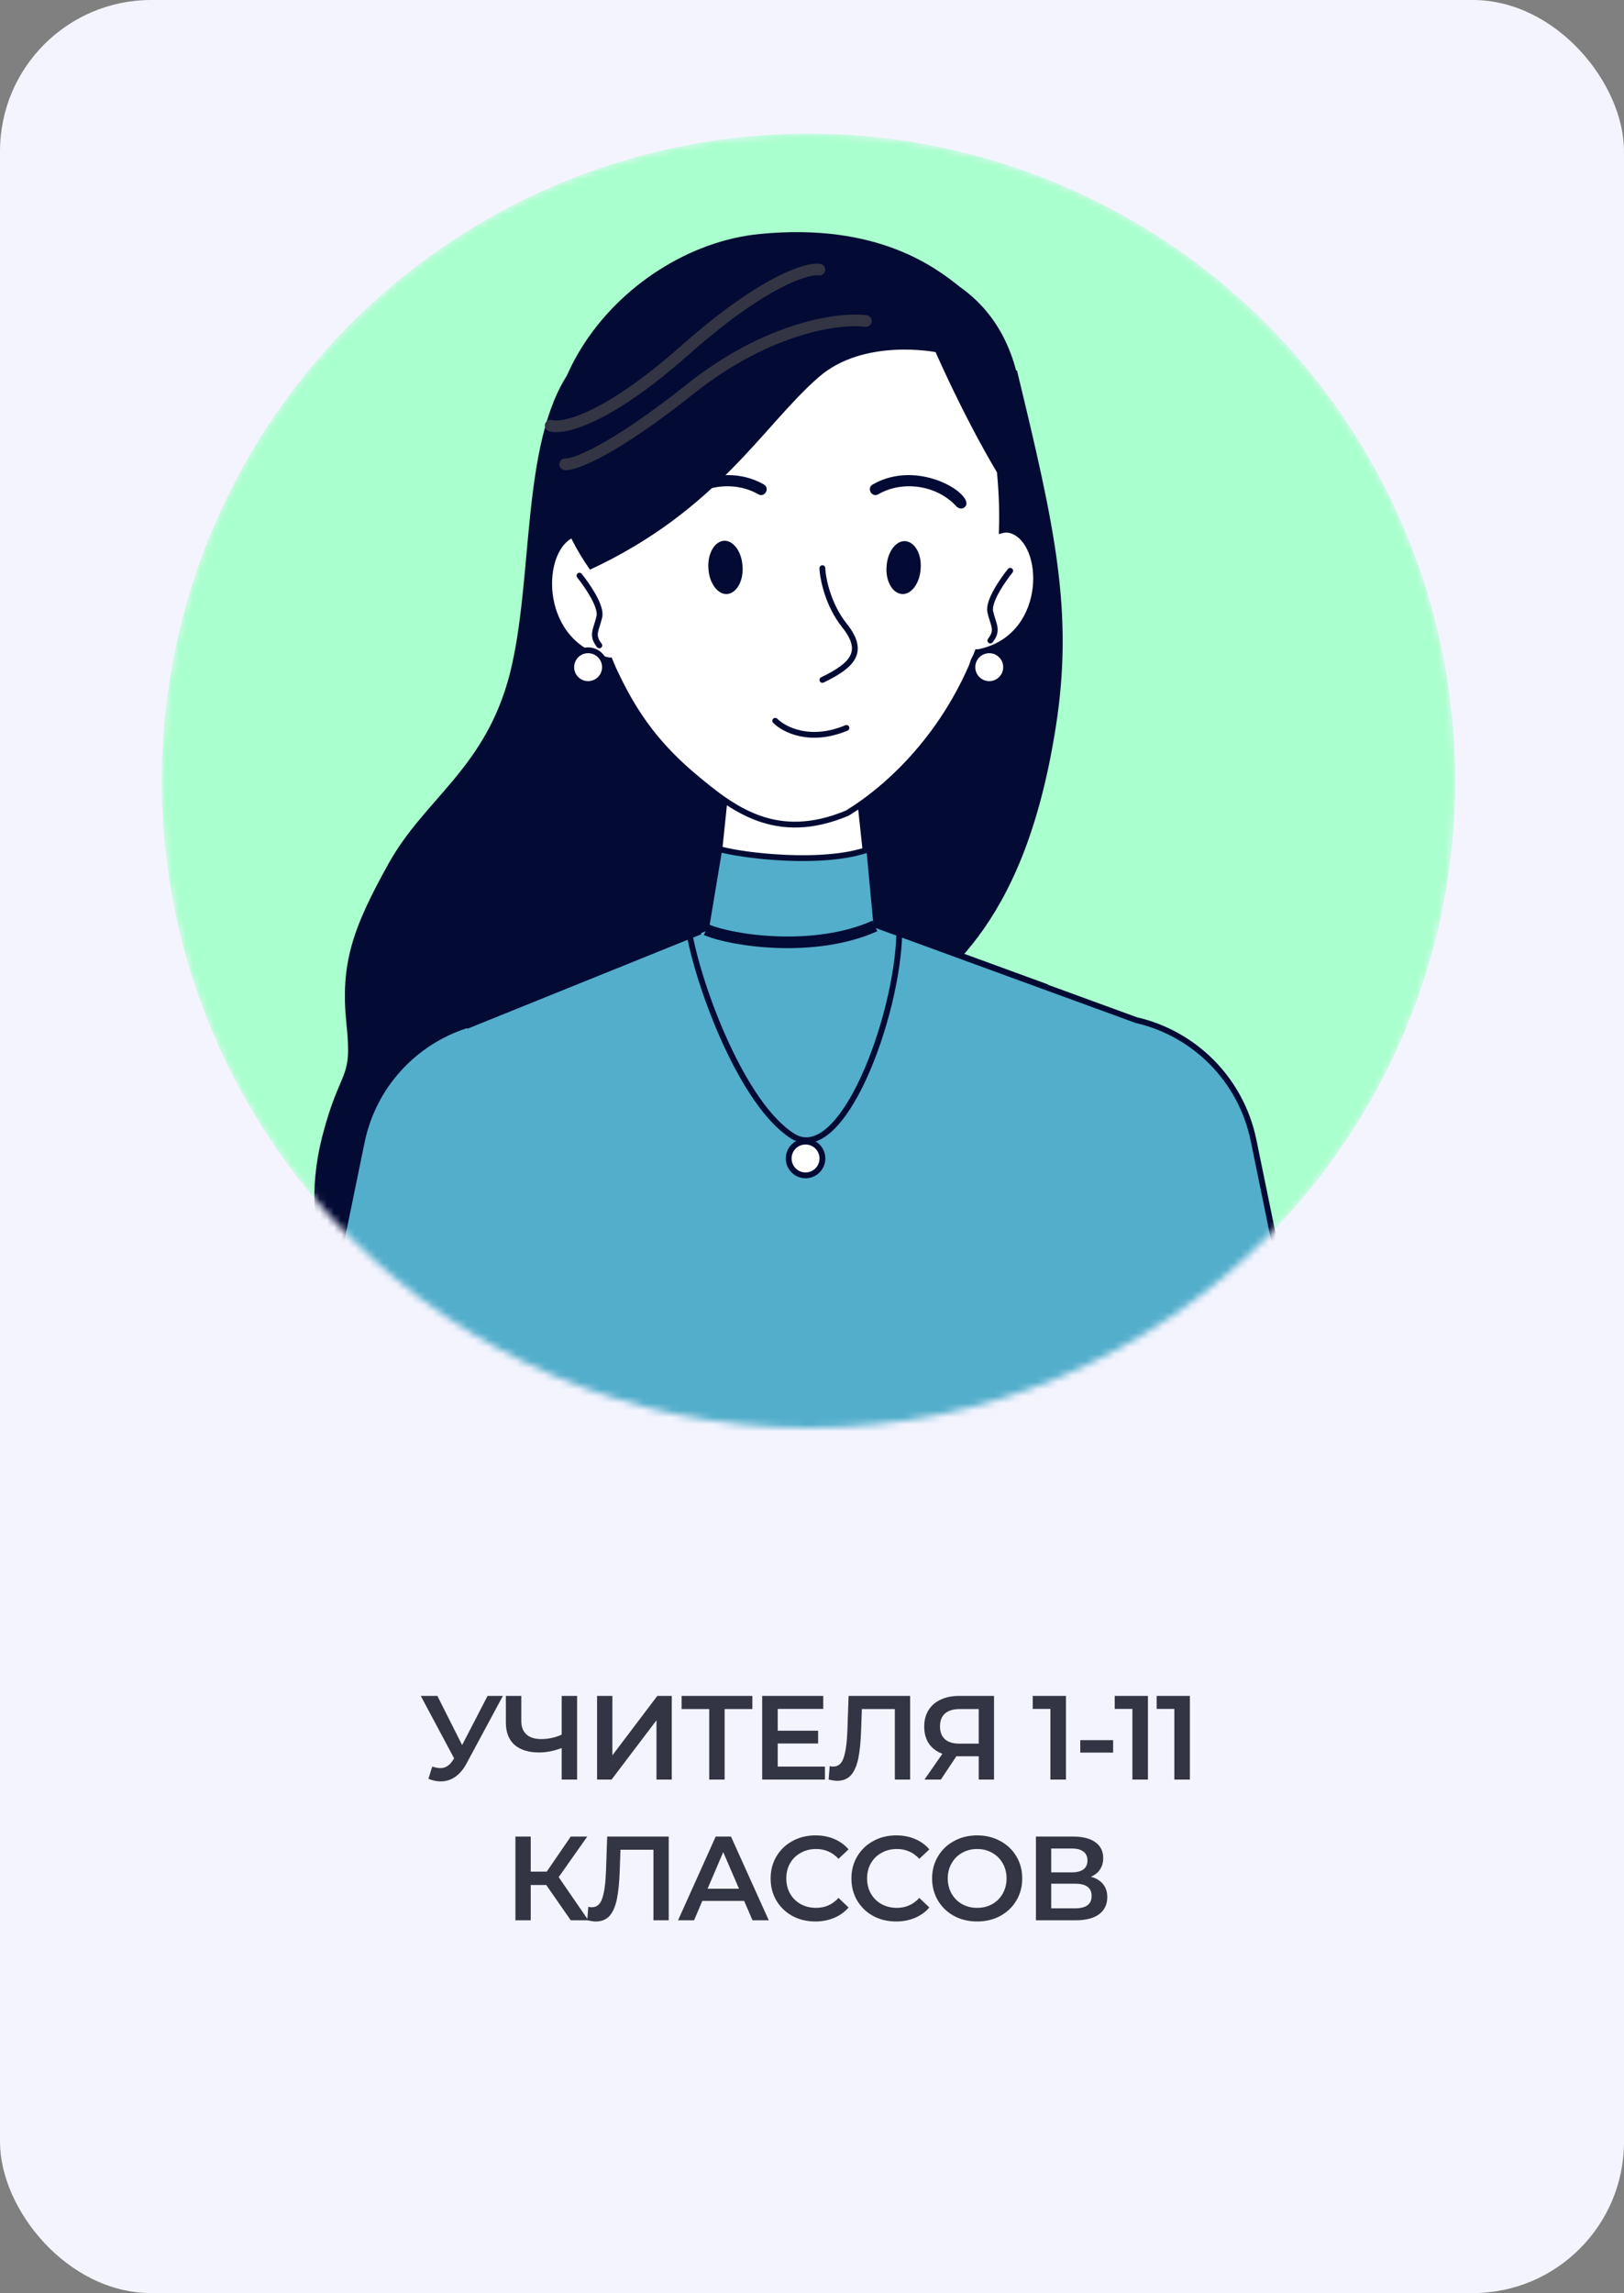 <?xml version="1.0" encoding="UTF-8"?> <svg xmlns="http://www.w3.org/2000/svg" width="231" height="326" viewBox="0 0 231 326" fill="none"><rect x="0" y="0" width="231" height="326" fill="#808080" stroke="none"/><rect width="231" height="326" rx="21.508" fill="#F4F4FF"></rect><mask id="mask0_54_54808" style="mask-type:alpha" maskUnits="userSpaceOnUse" x="23" y="19" width="184" height="184"><ellipse cx="115" cy="111" rx="92" ry="92" transform="rotate(90 115 111)" fill="#562EE7"></ellipse></mask><g mask="url(#mask0_54_54808)"><ellipse cx="115" cy="111" rx="92" ry="92" transform="rotate(90 115 111)" fill="#A9FFCD"></ellipse><path d="M45.855 161.497C43.776 169.602 45.002 175.52 45.855 177.493L85.418 172.428L126.154 145.502C133.299 139.316 145.509 132.918 150.147 103.539C152.76 87.117 150.094 75.12 144.656 52.673C122.262 47.927 86.431 44.835 80.939 52.939C74.061 63.017 75.927 82.372 72.515 95.808C69.049 109.244 60.465 113.457 55.292 122.734C50.121 132.012 48.414 137.024 49.267 145.448C50.174 153.926 48.468 151.42 45.855 161.497Z" fill="#030B34"></path><path fill-rule="evenodd" clip-rule="evenodd" d="M101.193 131.639L104.712 97.888L120.602 97.461L124.227 131.319L148.594 140.223C148.594 140.223 146.461 156.592 113.563 156.592C80.665 156.592 78.746 140.703 78.746 140.703L101.193 131.639Z" fill="white" stroke="#030B34" stroke-width="0.827"></path><path d="M79.124 141.717L101.625 132.599L100.825 130.626L78.324 139.744L79.124 141.717Z" fill="#030B34"></path><path fill-rule="evenodd" clip-rule="evenodd" d="M99.546 132.279L100.453 131.906L102.319 120.708C105.678 121.668 117.248 123.055 123.647 120.708L124.66 131.532L161.61 145.022C169.768 146.888 176.486 153.34 178.299 162.084L188.216 210.391L150.04 218.229L143.268 242.596L85.683 242.596L78.432 218.229L41.535 210.605L51.452 162.351C53.105 154.3 58.97 148.115 66.329 145.769L99.546 132.279Z" fill="#53AECB" stroke="#030B34" stroke-width="0.827"></path><path d="M66.497 146.249L99.768 132.813L99.341 131.8L66.07 145.236L66.497 146.249Z" fill="#030B34"></path><path fill-rule="evenodd" clip-rule="evenodd" d="M98.785 42.97C99.958 42.65 101.238 42.276 102.571 41.903C108.383 40.25 115.154 38.331 120.539 39.184C129.444 40.73 140.427 51.554 142.08 65.737C142.454 69.096 142.614 72.349 142.507 75.388C143.093 75.228 143.733 75.281 144.426 75.654C149.012 78.054 148.959 90.744 139.201 92.716H139.041C134.616 104.233 126.778 111.751 120.539 115.59C110.355 119.856 104.224 115.004 98.572 110.259C92.92 105.46 89.934 100.874 87.322 95.276C87.108 94.849 86.948 94.369 86.735 93.889H86.628C76.498 91.863 76.391 78.64 81.19 76.134C81.403 76.028 81.616 75.921 81.776 75.868C78.897 67.87 74.845 49.048 98.785 42.97Z" fill="white" stroke="#030B34" stroke-width="0.827"></path><path d="M99.051 44.037C93.186 45.53 89.133 47.769 86.361 50.329C83.588 52.888 82.042 55.874 81.242 58.966C79.696 65.098 81.349 71.55 82.788 75.495L80.762 76.242C79.269 72.19 77.457 65.258 79.109 58.486C79.963 55.074 81.722 51.715 84.815 48.836C87.907 45.956 92.333 43.557 98.464 42.011L99.051 44.037Z" fill="#030B34"></path><path d="M144.223 70.962C144.223 70.962 150.141 50.434 136.598 40.837C133.185 38.117 124.921 31.612 108.072 33.265C88.184 35.185 68.296 58.752 83.918 80.986C102.1 72.561 108.605 60.405 116.497 53.58C122.895 48.035 133.079 50.061 133.079 50.061C133.079 50.061 138.517 62.538 144.223 70.962Z" fill="#030B34"></path><path d="M110.269 102.474C111.496 103.7 115.175 105.673 120.4 103.487" stroke="#030B34" stroke-width="0.827" stroke-linecap="round"></path><path d="M116.976 80.772C117.03 82.265 117.776 85.997 120.122 88.93C123.055 92.609 121.402 94.528 116.976 96.661" stroke="#030B34" stroke-width="0.827" stroke-linecap="round"></path><path d="M100.767 80.826C100.607 78.746 101.62 76.987 102.953 76.88C104.286 76.773 105.512 78.426 105.619 80.506C105.779 82.585 104.765 84.345 103.432 84.451C102.099 84.558 100.873 82.905 100.767 80.826Z" fill="#030B34"></path><path d="M126.106 80.559C126.213 78.48 127.439 76.827 128.772 76.933C130.105 77.04 131.118 78.746 130.958 80.826C130.852 82.905 129.625 84.558 128.292 84.451C126.959 84.345 125.946 82.638 126.106 80.559Z" fill="#030B34"></path><path d="M95.542 72.081C93.835 70.534 101.993 65.043 108.658 68.882C109.565 69.415 108.765 70.801 107.858 70.268C104.339 68.242 99.434 68.988 96.715 72.027C96.341 72.347 95.862 72.401 95.542 72.081Z" fill="#030B34"></path><path d="M137.242 72.081C138.948 70.534 130.79 65.043 124.125 68.882C123.219 69.415 124.019 70.801 124.925 70.268C128.444 68.242 133.349 68.988 136.069 72.027C136.442 72.347 136.922 72.401 137.242 72.081Z" fill="#030B34"></path><path d="M82.422 81.839C83.488 83.172 85.621 86.211 85.248 87.704C84.821 89.57 84.075 90.263 85.248 91.756" stroke="#030B34" stroke-width="0.827" stroke-linecap="round"></path><path d="M143.693 81.145C142.627 82.478 140.494 85.517 140.867 87.01C141.294 88.876 142.04 89.57 140.867 91.062" stroke="#030B34" stroke-width="0.827" stroke-linecap="round"></path><path d="M123.16 45.636C119.481 45.156 109.351 46.436 98.207 55.287C87.063 64.138 81.678 66.111 80.398 66.004" stroke="#333544" stroke-width="1.654" stroke-linecap="round"></path><path d="M116.554 38.331C114.795 38.065 108.503 39.984 97.359 49.848C86.215 59.712 80.03 61.045 78.324 60.512" stroke="#333544" stroke-width="1.654" stroke-linecap="round"></path><path d="M98.058 132.705C99.551 140.81 105.683 157.019 112.721 161.498C119.759 165.976 127.651 144.542 127.917 132.705" stroke="#030B34" stroke-width="0.827"></path><path d="M114.583 167.096C115.908 167.096 116.982 166.022 116.982 164.697C116.982 163.372 115.908 162.297 114.583 162.297C113.258 162.297 112.183 163.372 112.183 164.697C112.183 166.022 113.258 167.096 114.583 167.096Z" fill="white" stroke="#030B34" stroke-width="0.827"></path><path d="M140.712 97.248C142.037 97.248 143.111 96.174 143.111 94.849C143.111 93.523 142.037 92.449 140.712 92.449C139.387 92.449 138.312 93.523 138.312 94.849C138.312 96.174 139.387 97.248 140.712 97.248Z" fill="white" stroke="#030B34" stroke-width="0.827"></path><path d="M83.653 97.248C84.978 97.248 86.052 96.174 86.052 94.849C86.052 93.523 84.978 92.449 83.653 92.449C82.328 92.449 81.254 93.523 81.254 94.849C81.254 96.174 82.328 97.248 83.653 97.248Z" fill="white" stroke="#030B34" stroke-width="0.827"></path><path d="M100.453 132.171C104.185 133.771 115.916 135.477 124.447 131.638" stroke="#030B34" stroke-width="1.654"></path></g><path d="M71.53 241.1L66.362 250.705C65.909 251.555 65.365 252.195 64.73 252.626C64.107 253.045 63.427 253.255 62.69 253.255C62.101 253.255 61.517 253.13 60.939 252.881L61.483 251.147C61.948 251.294 62.333 251.368 62.639 251.368C63.353 251.368 63.943 251 64.407 250.263L64.594 249.974L59.851 241.1H62.214L65.733 248.087L69.354 241.1H71.53ZM82.088 241.1V253H79.895V248.512C78.773 248.931 77.708 249.141 76.699 249.141C75.181 249.141 74.008 248.778 73.18 248.053C72.364 247.316 71.956 246.262 71.956 244.891V241.1H74.149V244.653C74.149 245.492 74.393 246.132 74.88 246.574C75.368 247.016 76.065 247.237 76.971 247.237C78.003 247.237 78.977 247.027 79.895 246.608V241.1H82.088ZM84.93 241.1H87.106V249.549L93.499 241.1H95.555V253H93.379V244.568L86.987 253H84.93V241.1ZM107.018 242.97H103.074V253H100.881V242.97H96.954V241.1H107.018V242.97ZM117.339 251.147V253H108.414V241.1H117.101V242.953H110.624V246.047H116.37V247.866H110.624V251.147H117.339ZM129.459 241.1V253H127.283V242.97H122.591L122.489 245.945C122.432 247.611 122.296 248.965 122.081 250.008C121.865 251.039 121.52 251.827 121.044 252.371C120.568 252.904 119.91 253.17 119.072 253.17C118.777 253.17 118.375 253.113 117.865 253L118.018 251.079C118.165 251.124 118.335 251.147 118.528 251.147C119.219 251.147 119.706 250.739 119.99 249.923C120.284 249.096 120.466 247.798 120.534 246.03L120.704 241.1H129.459ZM141.391 241.1V253H139.215V249.685H136.274H136.036L133.826 253H131.497L134.047 249.328C133.22 249.022 132.58 248.54 132.126 247.883C131.684 247.214 131.463 246.41 131.463 245.469C131.463 244.562 131.667 243.78 132.075 243.123C132.483 242.466 133.061 241.967 133.809 241.627C134.557 241.276 135.436 241.1 136.444 241.1H141.391ZM136.512 242.97C135.606 242.97 134.909 243.18 134.421 243.599C133.945 244.018 133.707 244.63 133.707 245.435C133.707 246.217 133.94 246.823 134.404 247.254C134.869 247.673 135.543 247.883 136.427 247.883H139.215V242.97H136.512ZM151.622 241.1V253H149.412V242.953H146.896V241.1H151.622ZM153.659 247.39H158.334V249.158H153.659V247.39ZM163.285 241.1V253H161.075V242.953H158.559V241.1H163.285ZM169.25 241.1V253H167.04V242.953H164.524V241.1H169.25ZM77.7 267.985H75.49V273H73.314V261.1H75.49V266.081H77.768L81.185 261.1H83.531L79.468 266.863L83.684 273H81.185L77.7 267.985ZM95.122 261.1V273H92.946V262.97H88.254L88.152 265.945C88.095 267.611 87.959 268.965 87.744 270.008C87.529 271.039 87.183 271.827 86.707 272.371C86.231 272.904 85.574 273.17 84.735 273.17C84.44 273.17 84.038 273.113 83.528 273L83.681 271.079C83.828 271.124 83.998 271.147 84.191 271.147C84.882 271.147 85.37 270.739 85.653 269.923C85.948 269.096 86.129 267.798 86.197 266.03L86.367 261.1H95.122ZM105.848 270.246H99.898L98.725 273H96.447L101.802 261.1H103.978L109.35 273H107.038L105.848 270.246ZM105.117 268.512L102.873 263.31L100.646 268.512H105.117ZM115.973 273.17C114.771 273.17 113.683 272.909 112.709 272.388C111.745 271.855 110.986 271.124 110.431 270.195C109.887 269.266 109.615 268.217 109.615 267.05C109.615 265.883 109.892 264.834 110.448 263.905C111.003 262.976 111.762 262.25 112.726 261.729C113.7 261.196 114.788 260.93 115.99 260.93C116.964 260.93 117.854 261.1 118.659 261.44C119.463 261.78 120.143 262.273 120.699 262.919L119.271 264.262C118.409 263.333 117.35 262.868 116.092 262.868C115.276 262.868 114.545 263.049 113.899 263.412C113.253 263.763 112.748 264.256 112.386 264.891C112.023 265.526 111.842 266.245 111.842 267.05C111.842 267.855 112.023 268.574 112.386 269.209C112.748 269.844 113.253 270.342 113.899 270.705C114.545 271.056 115.276 271.232 116.092 271.232C117.35 271.232 118.409 270.762 119.271 269.821L120.699 271.181C120.143 271.827 119.458 272.32 118.642 272.66C117.837 273 116.947 273.17 115.973 273.17ZM127.465 273.17C126.264 273.17 125.176 272.909 124.201 272.388C123.238 271.855 122.479 271.124 121.923 270.195C121.379 269.266 121.107 268.217 121.107 267.05C121.107 265.883 121.385 264.834 121.94 263.905C122.496 262.976 123.255 262.25 124.218 261.729C125.193 261.196 126.281 260.93 127.482 260.93C128.457 260.93 129.347 261.1 130.151 261.44C130.956 261.78 131.636 262.273 132.191 262.919L130.763 264.262C129.902 263.333 128.842 262.868 127.584 262.868C126.768 262.868 126.037 263.049 125.391 263.412C124.745 263.763 124.241 264.256 123.878 264.891C123.516 265.526 123.334 266.245 123.334 267.05C123.334 267.855 123.516 268.574 123.878 269.209C124.241 269.844 124.745 270.342 125.391 270.705C126.037 271.056 126.768 271.232 127.584 271.232C128.842 271.232 129.902 270.762 130.763 269.821L132.191 271.181C131.636 271.827 130.95 272.32 130.134 272.66C129.33 273 128.44 273.17 127.465 273.17ZM138.992 273.17C137.78 273.17 136.686 272.909 135.711 272.388C134.737 271.855 133.972 271.124 133.416 270.195C132.861 269.254 132.583 268.206 132.583 267.05C132.583 265.894 132.861 264.851 133.416 263.922C133.972 262.981 134.737 262.25 135.711 261.729C136.686 261.196 137.78 260.93 138.992 260.93C140.205 260.93 141.299 261.196 142.273 261.729C143.248 262.25 144.013 262.976 144.568 263.905C145.124 264.834 145.401 265.883 145.401 267.05C145.401 268.217 145.124 269.266 144.568 270.195C144.013 271.124 143.248 271.855 142.273 272.388C141.299 272.909 140.205 273.17 138.992 273.17ZM138.992 271.232C139.786 271.232 140.5 271.056 141.134 270.705C141.769 270.342 142.268 269.844 142.63 269.209C142.993 268.563 143.174 267.843 143.174 267.05C143.174 266.257 142.993 265.543 142.63 264.908C142.268 264.262 141.769 263.763 141.134 263.412C140.5 263.049 139.786 262.868 138.992 262.868C138.199 262.868 137.485 263.049 136.85 263.412C136.216 263.763 135.717 264.262 135.354 264.908C134.992 265.543 134.81 266.257 134.81 267.05C134.81 267.843 134.992 268.563 135.354 269.209C135.717 269.844 136.216 270.342 136.85 270.705C137.485 271.056 138.199 271.232 138.992 271.232ZM155.172 266.812C155.931 267.016 156.509 267.367 156.906 267.866C157.302 268.353 157.501 268.965 157.501 269.702C157.501 270.745 157.115 271.555 156.345 272.133C155.574 272.711 154.458 273 152.996 273H147.352V261.1H152.673C154.01 261.1 155.053 261.366 155.801 261.899C156.549 262.432 156.923 263.185 156.923 264.16C156.923 264.783 156.77 265.322 156.464 265.775C156.169 266.228 155.738 266.574 155.172 266.812ZM149.528 266.183H152.486C153.2 266.183 153.744 266.041 154.118 265.758C154.492 265.475 154.679 265.055 154.679 264.5C154.679 263.945 154.492 263.525 154.118 263.242C153.744 262.947 153.2 262.8 152.486 262.8H149.528V266.183ZM152.928 271.3C154.492 271.3 155.274 270.711 155.274 269.532C155.274 268.376 154.492 267.798 152.928 267.798H149.528V271.3H152.928Z" fill="#333544"></path></svg> 